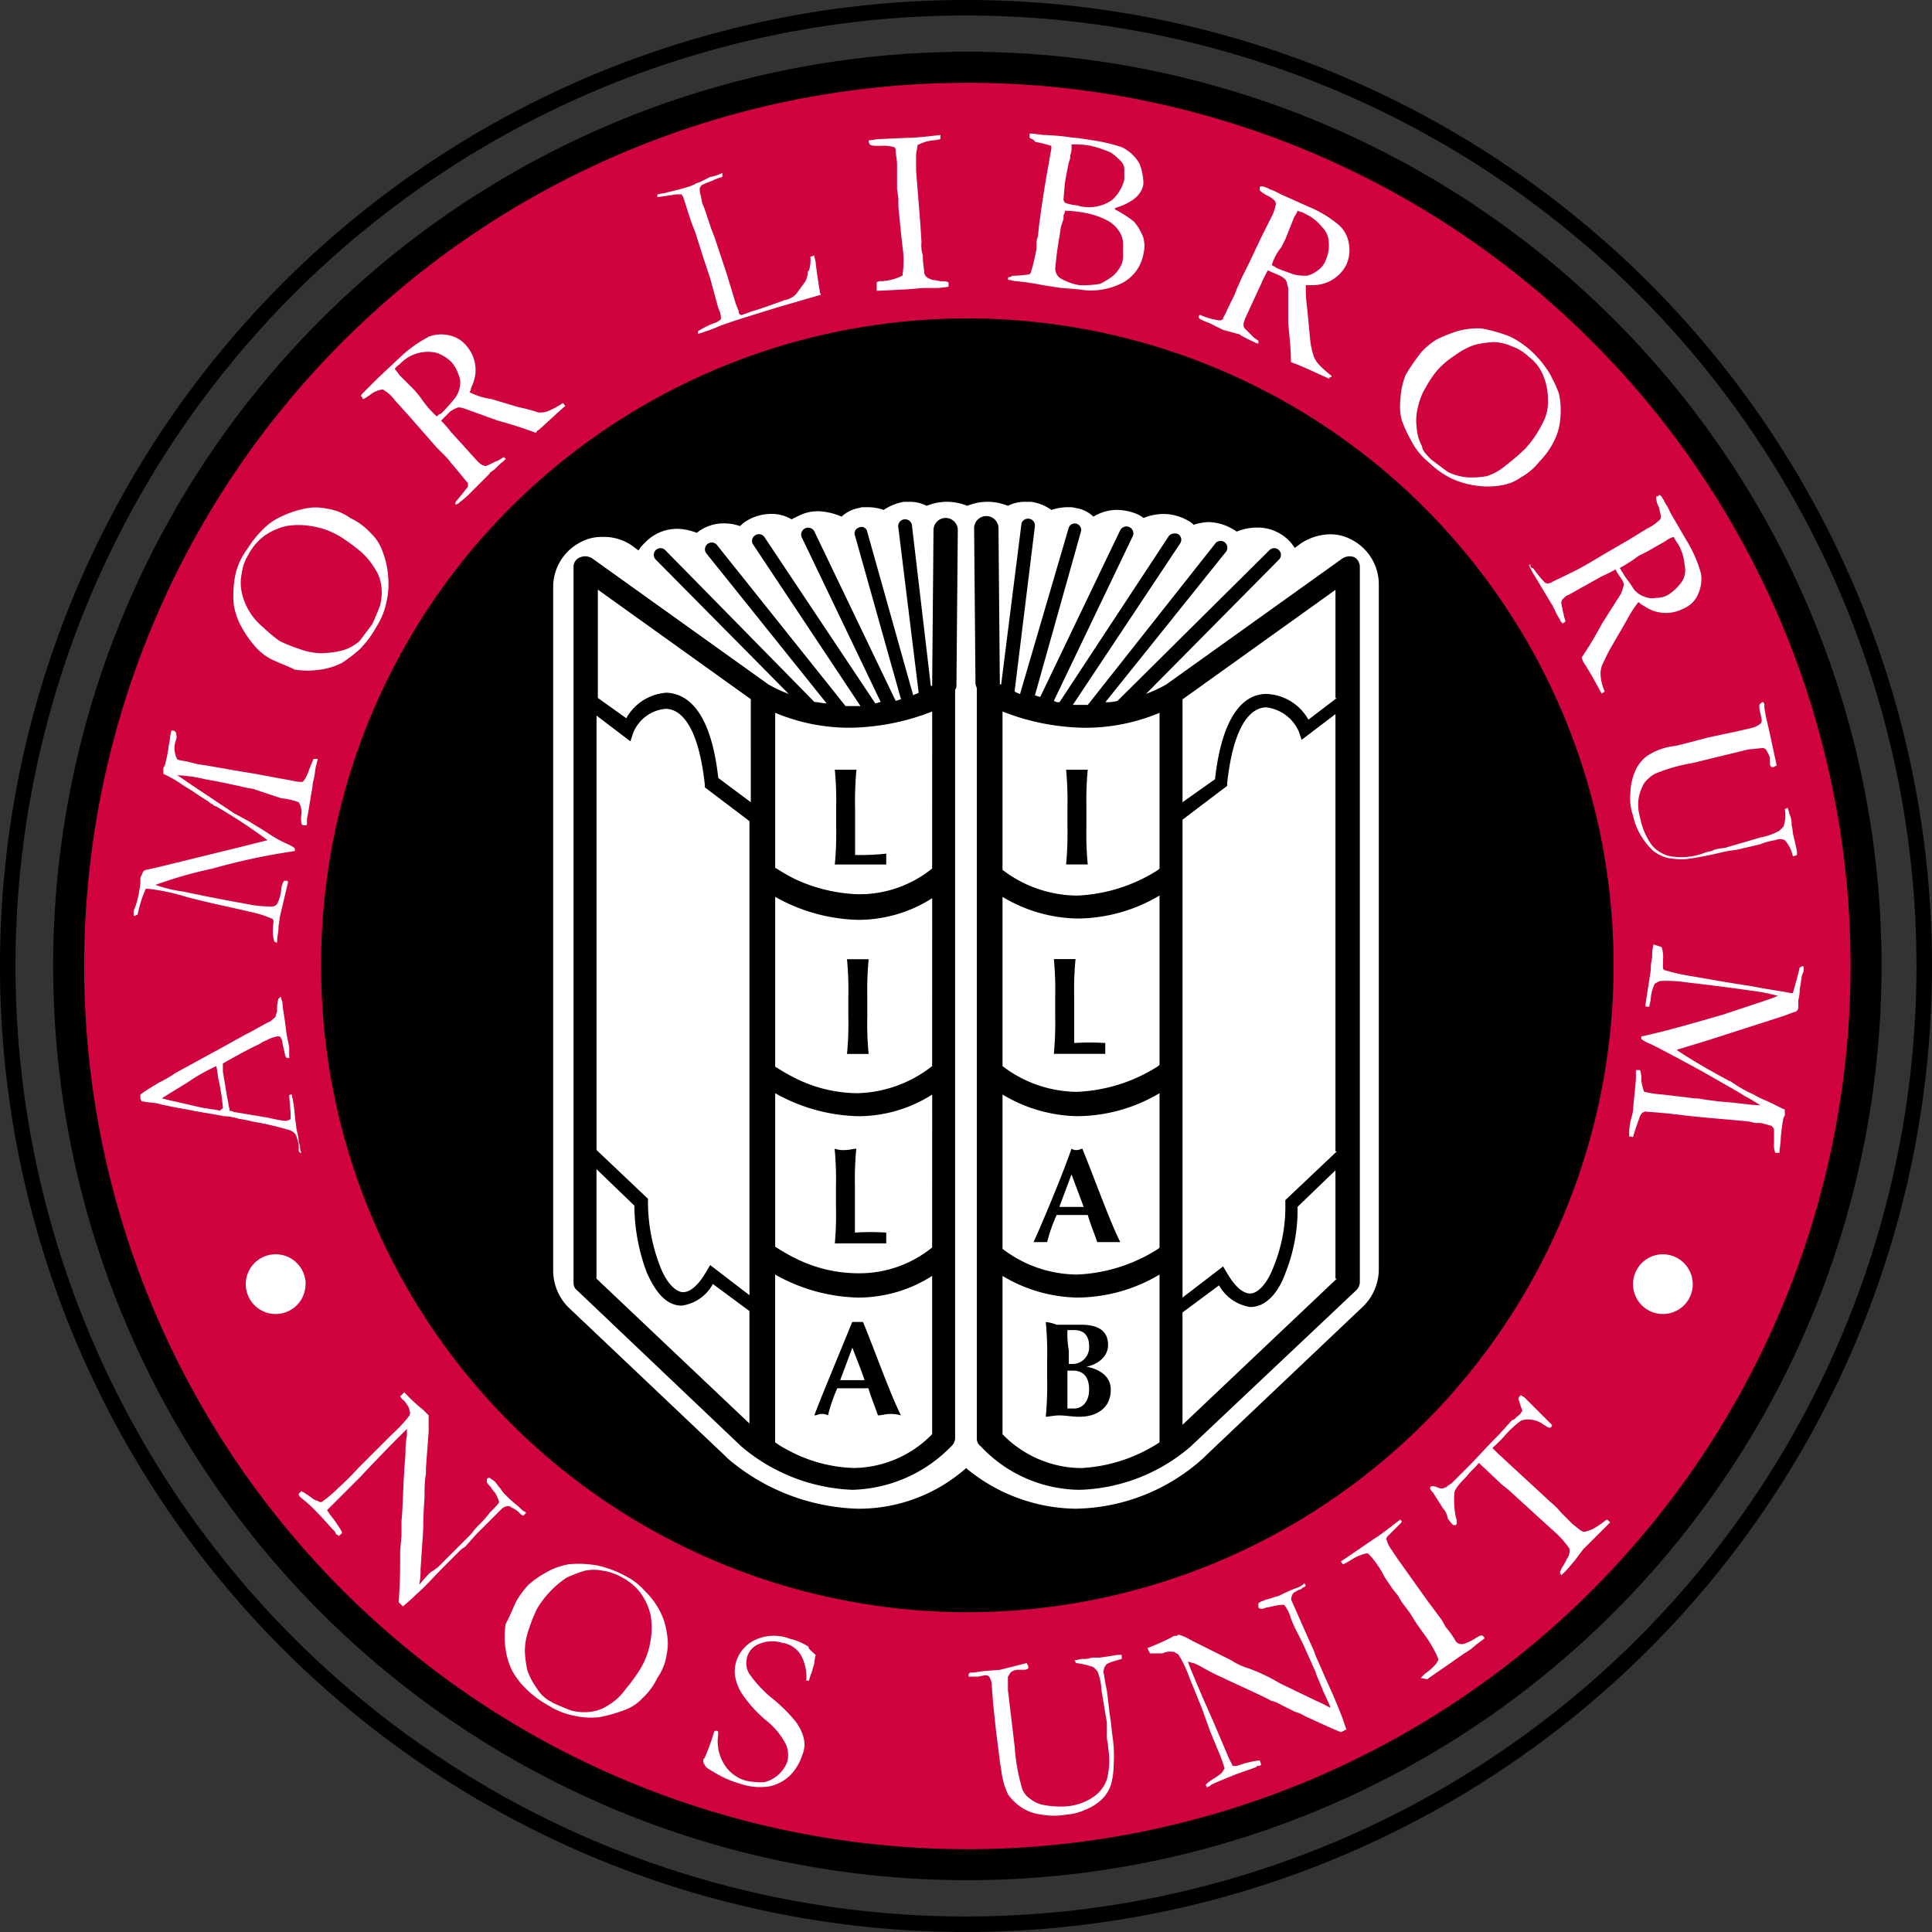 <svg xmlns="http://www.w3.org/2000/svg" width="77.623" height="77.623" viewBox="0 0 77.623 77.623"><rect x="0" y="0" width="77.623" height="77.623" fill="#333333" stroke="none"/><path data-name="Path 147" d="M38.865 74.592A35.754 35.754 0 1 0 3.03 38.811a35.786 35.786 0 0 0 35.835 35.781" fill="#d0033f"/><path data-name="Path 148" d="M64.206 38.811a25.34 25.34 0 1 1-25.341-25.34 25.331 25.331 0 0 1 25.34 25.34"/><path data-name="Path 149" d="M64.206 38.811a25.34 25.34 0 1 1-25.34-25.34 25.331 25.331 0 0 1 25.34 25.34zm10.767 0A36.107 36.107 0 1 1 38.865 2.704a36.088 36.088 0 0 1 36.108 36.107zM38.865 13.417a25.34 25.34 0 1 0 25.34 25.34 25.331 25.331 0 0 0-25.34-25.34zm0-10.713a36.107 36.107 0 1 0 36.108 36.107A36.088 36.088 0 0 0 38.865 2.704zm25.34 36.107a25.34 25.34 0 1 1-25.34-25.34 25.331 25.331 0 0 1 25.341 25.34z" fill="none" stroke="#000" stroke-width="1.246"/><path data-name="Path 150" d="M77.311 38.811A38.5 38.5 0 1 1 38.865.311a38.5 38.5 0 0 1 38.446 38.5z" fill="none" stroke="#000" stroke-width=".623"/><path data-name="Path 151" d="M43.215 60.617a7.036 7.036 0 0 1-4.4-1.631 6.511 6.511 0 0 1-4.35 1.631 8.429 8.429 0 0 1-5.22-2.012l-.054-.054-.054-.054-6.312-5.983a2.1 2.1 0 0 1-.6-1.468V23.585a2.02 2.02 0 0 1 1.088-1.794 1.787 1.787 0 0 1 .924-.218 1.957 1.957 0 0 1 1.2.381l.218.163a1.442 1.442 0 0 1 .272-.326 1.77 1.77 0 0 1 1.251-.544 2.182 2.182 0 0 1 .816.163 1.707 1.707 0 0 1 1.142-.381 1.955 1.955 0 0 1 .6.109 1.186 1.186 0 0 1 .272-.218 1.878 1.878 0 0 1 .979-.272 1.535 1.535 0 0 1 .816.218l.326-.163a1.737 1.737 0 0 1 .761-.163 2.562 2.562 0 0 1 .924.218 1.3 1.3 0 0 1 .6-.326l.218-.054h.272a1.955 1.955 0 0 1 .6.109 2.146 2.146 0 0 1 .816-.326h.205a1.505 1.505 0 0 1 .707.163 2.121 2.121 0 0 1 1.631 0 2.121 2.121 0 0 1 1.631 0 1.505 1.505 0 0 1 .707-.163h.224a1.841 1.841 0 0 1 .816.326 2.313 2.313 0 0 1 .6-.109h.218l.272.054a1.3 1.3 0 0 1 .6.326 1.833 1.833 0 0 1 .924-.272 2.182 2.182 0 0 1 .816.163 1.189 1.189 0 0 1 .272.163 2.182 2.182 0 0 1 .816-.163 2.035 2.035 0 0 1 .979.272.751.751 0 0 1 .218.163 2.313 2.313 0 0 1 .6-.109 2.05 2.05 0 0 1 1.13.384 2.182 2.182 0 0 1 .816-.163 1.767 1.767 0 0 1 1.305.544c.109.109.163.218.218.272l.218-.163a2.2 2.2 0 0 1 1.142-.381 1.787 1.787 0 0 1 .924.218 2.02 2.02 0 0 1 1.088 1.794v27.512a2.1 2.1 0 0 1-.6 1.468l-6.308 5.982-.054.054-.054.054a7.8 7.8 0 0 1-5.166 2.066" fill="#fff"/><path data-name="Path 152" d="M53.71 28.044l-1.142.87a2.014 2.014 0 0 0-1.686-1.033c-.979 0-1.794.979-2.066 3.426l-1.305.924v-4.133l6.145-4.4v4.35zm0 18.217l-2.069 1.957v.109a6.388 6.388 0 0 1-.489 2.61c-.272.707-.653 1.033-.924 1.033-.217 0-.544-.163-.924-.816l-.163-.272-1.63 1.251v-19.2l1.794-1.359v-.109c.272-2.5 1.033-3.045 1.577-3.045a1.647 1.647 0 0 1 1.305.979l.109.326 1.359-1.033v17.565zm0 5.112l-6.2 5.873v-4.515l1.468-1.088a1.742 1.742 0 0 0 1.251.87c.653 0 1.142-.6 1.414-1.359a6.847 6.847 0 0 0 .489-2.665l1.523-1.468v4.35zm-7.123-16.478l-.054.054a6.538 6.538 0 0 1-3.263 1.033 4.975 4.975 0 0 1-2.991-1.033v-6.362a9.335 9.335 0 0 0 3.317.653 7.711 7.711 0 0 0 2.991-.6zm0 7.885l-.054.054a6.538 6.538 0 0 1-3.263 1.033 4.975 4.975 0 0 1-2.991-1.033v-6.8a6.023 6.023 0 0 0 2.991.87 6.512 6.512 0 0 0 3.317-.924zm0 7.341l-.054.054a6.538 6.538 0 0 1-3.263 1.033 4.975 4.975 0 0 1-2.991-1.033v-6.2a6.023 6.023 0 0 0 2.991.87 6.512 6.512 0 0 0 3.317-.924zm0 7.83a6.365 6.365 0 0 1-3.154 1.033 4.461 4.461 0 0 1-3.154-1.359v-6.362a6.023 6.023 0 0 0 2.991.87 6.511 6.511 0 0 0 3.317-.924v6.743zm7.83-35.563a.529.529 0 0 0-.489.054l-7.069 5.057a5.487 5.487 0 0 1-.816.381l5.329-5.383a.27.27 0 1 0-.381-.381l-6.09 6.041a1.506 1.506 0 0 1-.489.054l4.84-6.036a.272.272 0 1 0-.435-.326l-5.112 6.471h-.6l4.3-6.471a.269.269 0 0 0-.054-.381.335.335 0 0 0-.381.054l-4.4 6.689a.327.327 0 0 1-.229-.054l3.154-6.58a.28.28 0 1 0-.489-.272l-3.208 6.689c-.109 0-.163-.054-.218-.054l1.849-6.58a.258.258 0 0 0-.489-.163l-1.958 6.689c-.109-.054-.163-.054-.218-.109l.816-6.634a.277.277 0 0 0-.539-.114l-.816 6.471h-.054v-.054l-.054-6.2a.49.49 0 1 0-.979 0l.054 6.2c0 .109.054.163.054.218v30.125a.388.388 0 0 0 .163.326 5.508 5.508 0 0 0 3.97 1.742 7.145 7.145 0 0 0 4.459-1.74l6.634-6.26a.47.47 0 0 0 .163-.326V22.769a.458.458 0 0 0-.218-.381M37.451 34.895a4.643 4.643 0 0 1-2.991 1.033 6.508 6.508 0 0 1-2.5-.6 7.448 7.448 0 0 1-.761-.435.053.053 0 0 1-.054-.054v-6.2a7.711 7.711 0 0 0 2.991.6 9.335 9.335 0 0 0 3.317-.653zm0 7.939a5.07 5.07 0 0 1-2.991 1.088 5.654 5.654 0 0 1-2.5-.6 7.449 7.449 0 0 1-.761-.435.053.053 0 0 1-.054-.054v-6.8a7.1 7.1 0 0 0 3.317.924 5.511 5.511 0 0 0 2.991-.87zm0 7.287a4.643 4.643 0 0 1-2.991 1.036 5.654 5.654 0 0 1-2.5-.6 7.449 7.449 0 0 1-.761-.435.053.053 0 0 1-.054-.054v-6.146a7.1 7.1 0 0 0 3.317.924 5.511 5.511 0 0 0 2.991-.87zm0 7.5a4.461 4.461 0 0 1-3.154 1.359 5.914 5.914 0 0 1-2.719-.761 3.035 3.035 0 0 1-.435-.272v-6.738a7.1 7.1 0 0 0 3.317.924 5.511 5.511 0 0 0 2.991-.87zm-7.286-25.39l-1.306-.974c-.272-2.447-1.088-3.371-2.066-3.426a2 2 0 0 0-1.631 1.026l-1.142-.816v-4.35l6.145 4.4zm0 19.848l-1.631-1.251-.163.272c-.381.653-.707.816-.924.816-.272 0-.653-.326-.924-1.033a7.2 7.2 0 0 1-.489-2.61v-.109l-2.066-1.958V28.751l1.359 1.033.109-.326a1.547 1.547 0 0 1 1.305-.979c.544 0 1.305.544 1.577 3.045v.109l1.794 1.359v19.087zm0 5.166l-6.2-5.873v-4.4l1.523 1.468a7.76 7.76 0 0 0 .489 2.665c.327.752.764 1.352 1.414 1.352a1.685 1.685 0 0 0 1.251-.87l1.468 1.088v4.568zm7.83-36.434a.487.487 0 0 0-.489.489l-.054 6.2v.057h-.054l-.761-6.471a.277.277 0 1 0-.544.109l.816 6.634c-.054.054-.163.054-.218.109l-1.85-6.581a.228.228 0 0 0-.326-.163.242.242 0 0 0-.163.326l1.849 6.58c-.054 0-.163.054-.218.054l-3.263-6.8a.28.28 0 1 0-.489.272l3.154 6.58c-.054 0-.163.054-.218.054l-4.459-6.689a.269.269 0 0 0-.381-.054.262.262 0 0 0-.054.381l4.3 6.471h-.6l-5.166-6.471a.272.272 0 0 0-.435.326l4.84 6.036c-.163 0-.326-.054-.489-.054l-5.982-6.09a.27.27 0 1 0-.381.381l5.329 5.383a5.488 5.488 0 0 1-.816-.381l-7.069-5.057a.529.529 0 0 0-.489-.054.409.409 0 0 0-.272.381v28.766a.388.388 0 0 0 .163.326l6.58 6.254a7.329 7.329 0 0 0 4.455 1.742 5.736 5.736 0 0 0 3.97-1.74.47.47 0 0 0 .163-.326V27.717a.327.327 0 0 0 .054-.218l.054-6.2a.487.487 0 0 0-.489-.489m5.71 10.114h-.87a12.791 12.791 0 0 1 .054 1.523v.761a13.263 13.263 0 0 1-.054 1.523h.87a12.792 12.792 0 0 1-.054-1.523v-.761a13.264 13.264 0 0 1 .054-1.523m-.816 24.144h.218c.435 0 .653.272.653.761s-.272.761-.6.761h-.272v-1.52m0-1.631h.272c.435 0 .6.272.6.653a.67.67 0 0 1-.6.707h-.217v-.542a3.852 3.852 0 0 1-.054-.816m-.87-.326a12.792 12.792 0 0 1 .054 1.523v.761a13.264 13.264 0 0 1-.054 1.523c.109 0 .326-.054.544-.054.272 0 .489.054.816.054.653 0 1.251-.326 1.251-1.088 0-.653-.653-.87-.979-.924.326-.054.87-.326.87-.87 0-.6-.435-.816-1.088-.816h-.979a1.681 1.681 0 0 0-.435-.109m1.524-4.625h-.979l.489-1.305.489 1.305m-2.012 1.414h.544a6.4 6.4 0 0 1 .381-1.088h1.251c.109.381.272.761.381 1.088h.924c-.435-.87-1.033-2.556-1.523-3.752-.054 0-.109.054-.218.054a.327.327 0 0 1-.218-.054c-.435 1.251-1.251 3.154-1.523 3.752m1.631-7.994v-1.853a13.265 13.265 0 0 1 .054-1.523h-.871a12.791 12.791 0 0 1 .054 1.523v.761a13.263 13.263 0 0 1-.054 1.523h2.066v-.435a9.588 9.588 0 0 0-1.251 0m-8.75-10.98h-.865a12.792 12.792 0 0 1 .054 1.523v.761a13.264 13.264 0 0 1-.054 1.523h2.066v-.436a9.627 9.627 0 0 1-1.251.054v-1.848a13.77 13.77 0 0 1 .054-1.577m.326 24.525h-.979l.489-1.305c.163.435.326.816.489 1.305m-2.012 1.414c.109 0 .163-.054.272-.054a.49.49 0 0 1 .272.054 6.4 6.4 0 0 1 .374-1.088h1.251c.109.381.272.761.381 1.088.163 0 .326-.054.435-.054a1.505 1.505 0 0 1 .489.054c-.435-.87-1.033-2.556-1.523-3.752h-.433c-.489 1.2-1.305 3.154-1.523 3.752m1.631-7.341v-1.85a13.263 13.263 0 0 1 .054-1.523c-.109 0-.272.054-.435.054a1.06 1.06 0 0 1-.435-.054 12.792 12.792 0 0 1 .054 1.523v.761a13.264 13.264 0 0 1-.046 1.522h2.066v-.435a9.588 9.588 0 0 0-1.251 0m.544-10.984h-.87a12.792 12.792 0 0 1 .054 1.523v.761a13.264 13.264 0 0 1-.054 1.523h.87a12.791 12.791 0 0 1-.054-1.523v-.765a13.263 13.263 0 0 1 .054-1.523"/><path data-name="Path 153" d="M8.957 44.521a8.813 8.813 0 0 0-.163-1.088c-.054-.218-.054-.435-.109-.6l-.326.163a6.913 6.913 0 0 0-.816.489l-.979.6-.054.054c.054 0 .218.054.489.109.489.109.924.218 1.2.272.109 0 .272.054.381.054a2.355 2.355 0 0 1 .272.054c0-.054.054-.054.109-.109zm3.1 1.794c-.054-.054-.054-.054-.054-.109v-.218c-.054-.218-.109-.381-.109-.381a.5.5 0 0 0-.326-.218 11.274 11.274 0 0 0-1.414-.326 4.554 4.554 0 0 0-.544-.109 2.313 2.313 0 0 0-.6-.109l-1.251-.218c-.218-.054-.653-.109-1.359-.272-.163-.054-.435-.054-.707-.109l-.053-.106v-.163c.218-.163.489-.326.761-.489a4.762 4.762 0 0 0 .653-.381l1.794-.979.979-.544c.544-.272.87-.489 1.033-.544.109-.109.218-.163.218-.218a.421.421 0 0 1 .054-.16v-.218a1.923 1.923 0 0 1 .054-.326.053.053 0 0 0 .054-.056h.054c0 .109.054.163.054.218 0 .163.054.435.109.816l.054.435.109.544v.435h-.109c0-.054-.054-.054-.054-.109l-.109-.489a.415.415 0 0 0-.109-.272h-.109a1.472 1.472 0 0 0-.435.163c-.163.054-.272.163-.435.218-.109.054-.544.272-1.305.707v.326l.163.979.054.272c0 .109.054.218.054.326.109 0 .163.054.218.054l1.305.218c.489.109.761.163.816.109a.168.168 0 0 0 .109-.054v-.272l-.054-.653a.053.053 0 0 1 .054-.054h.054c0 .109.054.218.054.326.054.218.054.544.109.87a1.923 1.923 0 0 0 .054.326 1.923 1.923 0 0 1 .054.326c0 .109.054.163.054.218a.591.591 0 0 0 .054.272h-.054c.054 0 0 0 0 0" fill="#fff"/><path data-name="Path 154" d="M11.023 37.832a1.364 1.364 0 0 1-.054-.544c0-.218.054-.326 0-.326a.053.053 0 0 0-.054-.054 4.07 4.07 0 0 0-.87-.272c-.653-.163-1.523-.326-2.556-.6a8.418 8.418 0 0 0-1.523-.326h-.109a4.642 4.642 0 0 0-.326 1.039.19.19 0 0 0-.109.054.053.053 0 0 1-.054-.054v-.109a.421.421 0 0 1 .054-.163 4.411 4.411 0 0 0 .163-.6c0-.109.054-.218.054-.435 0-.163 0-.218.054-.272 0-.054.054-.109.054-.163.054 0 .054-.054.109-.054l.489-.109 3.1-.761 1.305-.326a22.039 22.039 0 0 0-2.066-1.359.19.19 0 0 1-.109-.054c-.054-.054-.109-.054-.163-.109s-.272-.163-.653-.435c-.163-.109-.272-.163-.435-.272a4.58 4.58 0 0 0-.761-.435v-.163a.2.2 0 0 1 .054-.163 5.216 5.216 0 0 0 .163-.816c.054-.218.054-.435.109-.6h.054a.168.168 0 0 1 .109.054.46.46 0 0 1 0 .381.883.883 0 0 0 0 .544c0 .054.054.109.054.163.054.054.163.054.435.109l.218.054.218.054c.435.054 1.251.218 2.284.381l.87.163.6.109a1.738 1.738 0 0 0 .381.054q.082 0 .163-.163c.109-.163.163-.435.326-.761h.167l-.054.218c-.054.163-.054.381-.109.6a1.522 1.522 0 0 0-.054.326c-.109.6-.163 1.033-.218 1.251v.218a.053.053 0 0 1-.054.054h-.054c-.054 0-.054 0-.109-.054a1.16 1.16 0 0 1 0-.435.842.842 0 0 0-.109-.435 2.668 2.668 0 0 0-.707-.163l-1.142-.381a4.555 4.555 0 0 1-.544-.109c-.272-.054-.707-.163-1.359-.272a5.653 5.653 0 0 0-1.142-.163c.109.054.326.218.653.435l.163.109 1.468.979.6.326.707.435a4.861 4.861 0 0 0 .87.489 1.189 1.189 0 0 1 .272.163v.109a25.888 25.888 0 0 0-3.317.707 16.964 16.964 0 0 0-2.284.653 5.553 5.553 0 0 0 1.142.272 69.41 69.41 0 0 0 2.5.489 4.877 4.877 0 0 0 .979.109.3.3 0 0 0 .272-.109 1.627 1.627 0 0 0 .163-.6.773.773 0 0 1 .109-.326h.109a.053.053 0 0 1 .054.054l-.332 1.407c0 .109-.054.272-.054.489 0 .109-.054.272-.054.544z" fill="#fff"/><path data-name="Path 155" d="M14.939 25.107c.109-.218.218-.489.326-.761a2.073 2.073 0 0 0 .054-.816 1.6 1.6 0 0 0-.272-.707 2.884 2.884 0 0 0-.544-.653 7.781 7.781 0 0 0-.816-.6 3.174 3.174 0 0 0-1.2-.435 2.957 2.957 0 0 0-.979 0 2.5 2.5 0 0 0-.87.381 2.214 2.214 0 0 0-.653.761 1.827 1.827 0 0 0-.272.761 1.792 1.792 0 0 0 0 .761 2.329 2.329 0 0 0 .272.707 2.44 2.44 0 0 0 .6.707 5.759 5.759 0 0 0 .653.544 6.328 6.328 0 0 0 .816.326 2.7 2.7 0 0 0 .87.163 4.2 4.2 0 0 0 .816-.109 1.791 1.791 0 0 0 .707-.381l.489-.653m-4.076 1.362a2.176 2.176 0 0 1-.653-.544 3.968 3.968 0 0 1-.489-.707 2.677 2.677 0 0 1-.326-.924 4.207 4.207 0 0 1 .054-1.142 2.706 2.706 0 0 1 .489-1.088 4.106 4.106 0 0 1 .6-.761 2.451 2.451 0 0 1 .761-.544 4.127 4.127 0 0 1 .979-.326 2.06 2.06 0 0 1 .816 0 2.173 2.173 0 0 1 .979.381 2.632 2.632 0 0 1 .816.6 1.844 1.844 0 0 1 .489.761 3.287 3.287 0 0 1 .218.979 3.119 3.119 0 0 1-.054.979 3.043 3.043 0 0 1-.435 1.088 4.014 4.014 0 0 1-.653.87 6.154 6.154 0 0 1-.707.544 2.737 2.737 0 0 1-.87.272 3.292 3.292 0 0 1-1.033 0c-.326-.163-.653-.272-.979-.435" fill="#fff"/><path data-name="Path 156" d="M17.549 16.734c.054-.054.109-.109.163-.109a6.546 6.546 0 0 0 .544-.6.977.977 0 0 0 .218-.489.768.768 0 0 0-.054-.489 1.426 1.426 0 0 0-.272-.489 1.62 1.62 0 0 0-.6-.381 1.543 1.543 0 0 0-1.468.435c-.054.054-.163.109-.218.218.109.109.163.218.218.272l.6.6.218.272a4.062 4.062 0 0 0 .653.761m.761 3.426c.272-.326.435-.544.489-.6v-.16l-.054-.054c-.054-.054-.218-.272-.544-.653-.109-.109-.163-.218-.272-.326l-.381-.381-.381-.435-.761-.87-.544-.6a1.5 1.5 0 0 0-.489-.435 1.086 1.086 0 0 0-.435.163 2.487 2.487 0 0 1-.326.218c-.054 0-.054 0-.054-.054l-.054-.054c0-.054.054-.109.109-.163l.109-.109.163-.163.272-.272.87-.816a5.207 5.207 0 0 1 1.2-.87 1.4 1.4 0 0 1 .816-.054 1.209 1.209 0 0 1 .707.435 1.47 1.47 0 0 1 .218 1.577c-.054.109-.054.218-.109.272a2.737 2.737 0 0 0 .87.272l1.088.326a6.9 6.9 0 0 1 .816.218.925.925 0 0 0 .381-.054 3.48 3.48 0 0 0 .6-.326l.054.054a.053.053 0 0 0 .054.054c-.326.272-.653.6-1.088.979-.054 0-.054.054-.109.109a16.93 16.93 0 0 0-1.523-.489l-1.359-.489q-.245-.082-.326 0c-.054 0-.109.054-.218.109l-.272.272-.109.109a4.083 4.083 0 0 1 .381.435l1.088 1.2a.751.751 0 0 0 .218.163c.054 0 .109.054.163 0 .054 0 .218-.109.489-.218l.163-.109c.054 0 .054.054.109.054l-.109.109c-.218.163-.326.326-.435.381-.054.054-.109.054-.109.109l-.435.435-.435.435a3.329 3.329 0 0 1-.326.272l-.054.054-.109.054a.075.075 0 0 1 0-.109" fill="#fff"/><path data-name="Path 157" d="M28.044 13.416v-.109a3.655 3.655 0 0 1 .653-.326.581.581 0 0 0 .272-.163.934.934 0 0 0-.109-.435l-.326-1.2-.272-.816-.326-1.033-.109-.272c-.218-.6-.326-1.033-.381-1.142 0-.054-.054-.054-.054-.109h-.218c-.054 0-.326.054-.761.109v-.105a2.355 2.355 0 0 1 .272-.054l.653-.163.381-.109.109-.054a.168.168 0 0 0 .109-.054 2.286 2.286 0 0 0 .272-.109l.326-.163a1.643 1.643 0 0 0 .489-.163v.163a2.4 2.4 0 0 0-.435.163c-.272.109-.435.163-.435.218-.054.054-.054.163 0 .381a2.355 2.355 0 0 1 .054.272l.109.272.272.816.109.272.489 1.468.381 1.251.109.272c0 .109.054.163.109.163s.272-.109.653-.218l.326-.109.761-.272a.819.819 0 0 0 .435-.218c.054-.054.163-.218.326-.435a.723.723 0 0 0 .163-.435c0-.054 0-.054.054-.109a1.364 1.364 0 0 0 .054-.544l.163-.054c0 .109.054.218.054.326.054.435.109.816.163 1.088a.2.2 0 0 0 .054.163l-1.686.489c-1.414.435-2.284.707-2.5.816-.109.054-.163.054-.272.109z" fill="#fff"/><path data-name="Path 158" d="M35.222 11.35c.054-.054.109-.054.218-.054a2.186 2.186 0 0 0 .816-.218 3.8 3.8 0 0 0 0-1.2l-.054-.489-.054-.544-.052-.54v-.326l-.054-.381v-.975c0-.218-.054-.381-.054-.6a.19.19 0 0 0-.054-.109 1.515 1.515 0 0 0-.544-.054c-.272 0-.381 0-.435-.054a.238.238 0 0 1-.054-.163l.381-.054 1.251-.054c.326 0 .707-.054 1.251-.109v.163a1.923 1.923 0 0 1-.326.054 1.6 1.6 0 0 0-.544.163c-.054 0-.054.054-.054.109a1.923 1.923 0 0 0-.054.326v.6l.163 2.066.054.816a1.364 1.364 0 0 0 .054.544c0 .326.054.544.054.653a.283.283 0 0 0 .109.218c.054.054.109.054.218.109a1.923 1.923 0 0 1 .326.054c.163 0 .272 0 .326.054v.163a2.928 2.928 0 0 1-.6.054h-.435l-.653.054-1.088.054h-.109z" fill="#fff"/><path data-name="Path 159" d="M42.781 8.141a1.588 1.588 0 0 0 .489.109 1.613 1.613 0 0 0 1.414-.218 1.64 1.64 0 0 0 .489-.816v-.381a.494.494 0 0 0-.163-.381 2.365 2.365 0 0 0-.381-.326 4.786 4.786 0 0 0-.816-.272 3.59 3.59 0 0 0-.761-.054v.166a.728.728 0 0 1-.054.272.49.49 0 0 1-.054.272l-.109.544-.054.326-.054.653zm.6 3.317a3.852 3.852 0 0 0 .816-.054 3.119 3.119 0 0 0 .381-.218 1.27 1.27 0 0 0 .381-.381.877.877 0 0 0 .163-.489v-.489a.919.919 0 0 0-.163-.544 1.284 1.284 0 0 0-.489-.435 3.144 3.144 0 0 0-.761-.272 4.777 4.777 0 0 0-.924-.109.2.2 0 0 1-.054.163v.163l-.109.326-.054.381a12.84 12.84 0 0 0-.171 1.306.471.471 0 0 0 .218.381 2.267 2.267 0 0 0 .761.272m-2.009-5.928v-.163h.109l.435.054a9.766 9.766 0 0 1 1.2.109c.163 0 .435.054.816.109a7.1 7.1 0 0 1 1.142.272 1.653 1.653 0 0 1 .707.653 2.182 2.182 0 0 1 .163.816q-.082.653-1.142.979v.054a4.627 4.627 0 0 1 .761.489 2.037 2.037 0 0 1 .381.653 1.306 1.306 0 0 1 0 .653 1.641 1.641 0 0 1-.816 1.142 2.751 2.751 0 0 1-1.794.272l-.707-.054-.707-.109a10.2 10.2 0 0 0-1.088-.163c-.109 0-.218-.054-.326-.054v-.054c0-.054 0-.054.054-.054a.168.168 0 0 0 .109-.054 4.55 4.55 0 0 0 .653-.054.117.117 0 0 0 .109-.109 7.983 7.983 0 0 0 .218-.924v-.163a.789.789 0 0 1 .054-.326l.054-.489q.163-1.224.326-2.121l.163-.924v-.109a5.623 5.623 0 0 0-.653-.163c-.054-.109-.163-.109-.218-.163" fill="#fff"/><path data-name="Path 160" d="M51.1 10.643c.054.054.109.054.163.109.218.109.435.163.707.272a2.04 2.04 0 0 0 .544.054 1.093 1.093 0 0 0 .435-.218.846.846 0 0 0 .326-.435 1.386 1.386 0 0 0 .109-.707.873.873 0 0 0-.272-.6 1.875 1.875 0 0 0-.707-.544c-.054-.054-.163-.054-.272-.109-.054.163-.163.272-.163.326l-.326.816-.163.326a2.038 2.038 0 0 0-.381.707m-2.882 2.012a2.766 2.766 0 0 0 .761.218.2.2 0 0 0 .163-.054v-.054c.054-.054.163-.326.381-.761a2.65 2.65 0 0 0 .163-.381l.218-.489.272-.544.489-1.033.381-.761a1.95 1.95 0 0 0 .218-.6q0-.163-.326-.326a1.346 1.346 0 0 1-.326-.218V7.54a.053.053 0 0 1 .052-.051.411.411 0 0 1 .218.054.168.168 0 0 1 .109.054c.054 0 .109.054.163.054l.326.163 1.088.489a4.594 4.594 0 0 1 1.251.761 1.277 1.277 0 0 1 .381.761 1.426 1.426 0 0 1-.109.816 1.51 1.51 0 0 1-1.359.816h-.268a5.928 5.928 0 0 0 .054.924l.109 1.142a3.318 3.318 0 0 0 .163.816 1.138 1.138 0 0 0 .218.326 4.445 4.445 0 0 0 .489.435c0 .054 0 .054-.054.054s0 .054-.054.054c-.381-.163-.816-.381-1.359-.6-.054 0-.109-.054-.163-.054 0-.489-.054-.979-.109-1.577v-1.41c-.054-.163-.054-.272-.109-.326a.751.751 0 0 0-.218-.163l-.381-.163-.109-.054a4.847 4.847 0 0 0-.272.544l-.653 1.414c0 .054-.054.109-.054.218a.2.2 0 0 0 .054.163l.381.381.163.109v.109a.238.238 0 0 1-.163-.054 4.849 4.849 0 0 1-.544-.272.168.168 0 0 0-.109-.054l-.6-.163-.544-.272a3.233 3.233 0 0 1-.381-.163l-.054-.054v-.058a.053.053 0 0 1 .054-.054" fill="#fff"/><path data-name="Path 161" d="M57.517 18.474l.653.489a2.279 2.279 0 0 0 .816.218 3.344 3.344 0 0 0 .761-.054 2.23 2.23 0 0 0 .761-.435 9.468 9.468 0 0 0 .761-.653 4.359 4.359 0 0 0 .707-1.033 1.787 1.787 0 0 0 .218-.924 2.54 2.54 0 0 0-.163-.924 1.778 1.778 0 0 0-.6-.816 1.919 1.919 0 0 0-.707-.435 1.877 1.877 0 0 0-.707-.163 4.266 4.266 0 0 0-.761.109 2.981 2.981 0 0 0-.816.435 3.448 3.448 0 0 0-.653.544 3.968 3.968 0 0 0-.489.707 2.563 2.563 0 0 0-.326.816 2.073 2.073 0 0 0-.054.816 1.77 1.77 0 0 0 .218.761c0 .163.163.326.381.544m-.435-4.3a2.883 2.883 0 0 1 .653-.544 6.33 6.33 0 0 1 .816-.326 3.011 3.011 0 0 1 .979-.109 6.263 6.263 0 0 1 1.142.326 3.686 3.686 0 0 1 .979.707 4.106 4.106 0 0 1 .6.761 5.488 5.488 0 0 1 .381.816 3.125 3.125 0 0 1 .054 1.033 2.279 2.279 0 0 1-.218.816 3.108 3.108 0 0 1-.6.87 2.56 2.56 0 0 1-.761.653 1.842 1.842 0 0 1-.816.326 3.247 3.247 0 0 1-1.033 0 3.48 3.48 0 0 1-.924-.272 3.572 3.572 0 0 1-.924-.653 2.63 2.63 0 0 1-.707-.87 5.488 5.488 0 0 1-.381-.816 2.28 2.28 0 0 1-.054-.87 2.862 2.862 0 0 1 .218-.979 8.3 8.3 0 0 1 .6-.87" fill="#fff"/><path data-name="Path 162" d="M65.075 22.823c.054.054.054.109.109.163.109.218.272.381.435.653a.846.846 0 0 0 .435.326.768.768 0 0 0 .489.054.919.919 0 0 0 .544-.163 2.076 2.076 0 0 0 .489-.489.843.843 0 0 0 .109-.653 2 2 0 0 0-.272-.87 1.189 1.189 0 0 1-.163-.272.885.885 0 0 0-.326.163l-.761.435-.326.163a6.314 6.314 0 0 1-.761.489m-3.48 0a4.467 4.467 0 0 0 .489.6c.054 0 .109.054.163 0h.054c.054-.054.326-.163.761-.381l.326-.163.489-.272.544-.326 1.033-.6.707-.435a1.985 1.985 0 0 0 .544-.381c.054-.109 0-.218-.054-.489a.779.779 0 0 1-.109-.381c0-.054 0-.054.054-.054a.053.053 0 0 0 .054-.054q.082 0 .163.163a.19.19 0 0 1 .054.109c.054.054.054.109.109.163l.163.326.6 1.033a5.131 5.131 0 0 1 .6 1.359 1.426 1.426 0 0 1-.109.816 1.077 1.077 0 0 1-.6.6 1.513 1.513 0 0 1-1.577-.109.75.75 0 0 1-.222-.159 4.626 4.626 0 0 0-.489.761l-.6 1.033c-.217.381-.326.653-.381.761a.926.926 0 0 0-.054.381 1.88 1.88 0 0 0 .163.653l-.054.054a.053.053 0 0 0-.054.054c-.218-.381-.435-.816-.761-1.305 0-.054-.054-.109-.054-.163a14.95 14.95 0 0 0 .816-1.359l.761-1.2a2.138 2.138 0 0 0 .109-.326.327.327 0 0 0-.054-.218l-.218-.326-.054-.109a4.847 4.847 0 0 1-.544.272l-1.359.761c-.054 0-.109.054-.218.163a.2.2 0 0 0-.054.163c0 .054.054.272.109.544l.054.163c0 .054-.054.054-.109.109-.054-.054-.109-.109-.109-.163-.163-.218-.218-.435-.272-.489a.19.19 0 0 0-.054-.109l-.326-.544-.326-.544a3.934 3.934 0 0 1-.217-.381l-.054-.109.054-.054c0 .163.054.163.109.163" fill="#fff"/><path data-name="Path 163" d="M71.384 30.763a.19.19 0 0 0-.109.054h-.109a.2.2 0 0 1-.054-.163v-.217a1.81 1.81 0 0 0-.163-.326.2.2 0 0 0-.163-.054l-.544.054-2.23.544a6.9 6.9 0 0 0-1.523.435 1.466 1.466 0 0 0-.435.381 1.948 1.948 0 0 0-.217.6 1.81 1.81 0 0 0 .054.761 2.782 2.782 0 0 0 .489 1.142 1.347 1.347 0 0 0 .761.435 2.677 2.677 0 0 0 1.251-.109 1.7 1.7 0 0 1 .381-.109l.109-.054a2.355 2.355 0 0 1 .272-.054 1.106 1.106 0 0 0 .272-.054l1.305-.381a2.508 2.508 0 0 0 .761-.272l.163-.163a1.372 1.372 0 0 0 .054-.707.19.19 0 0 0 .109-.054c.054.109.054.218.109.326a.926.926 0 0 1 .054.381 1.521 1.521 0 0 1 .054.326l.163.707v.163l-.163.054a1.394 1.394 0 0 0-.326-.653.446.446 0 0 0-.381 0 2.474 2.474 0 0 0-.6.163l-.924.218-.381.054-.489.109a11.925 11.925 0 0 1-1.2.218 3.111 3.111 0 0 1-.761-.054 1.7 1.7 0 0 1-.544-.272 2.885 2.885 0 0 1-.489-.6 2.563 2.563 0 0 1-.326-.816 2.124 2.124 0 0 1-.109-.924 2.314 2.314 0 0 1 .218-.924 1.481 1.481 0 0 1 .435-.544 2.483 2.483 0 0 1 .924-.381l.326-.054 1.251-.326 1.033-.218.707-.163a.885.885 0 0 0 .326-.163.2.2 0 0 0 .054-.163l-.054-.272c-.054-.218-.054-.326 0-.381a.053.053 0 0 0 .054-.054h.054c.054.054.054.054.054.109v.109l.054.326.163.707z" fill="#fff"/><path data-name="Path 164" d="M66.761 38.05a1.364 1.364 0 0 1 .054.544v.326l.054.054a7.982 7.982 0 0 0 .924.218c.653.109 1.523.272 2.61.435.816.163 1.359.218 1.523.272h.109c.054-.218.163-.544.272-1.033a.19.19 0 0 0 .109-.054.053.053 0 0 1 .054.054v.109a.421.421 0 0 1-.054.163c-.054.163-.054.381-.109.6a1.53 1.53 0 0 1-.054.435v.268a.2.2 0 0 1-.054.163c-.054.054-.054.054-.109.054l-.435.163-3.045.979-1.251.381c.816.544 1.523.924 2.121 1.251a.19.19 0 0 1 .109.054c.054.054.109.054.163.109a4.978 4.978 0 0 0 .707.381 3.207 3.207 0 0 0 .435.218c.489.218.761.381.816.381v.166a.2.2 0 0 1-.054.163 7.553 7.553 0 0 0-.109.816c0 .218-.054.435-.054.6h-.163a.806.806 0 0 1-.054-.381v-.548c0-.054-.054-.109-.109-.163-.054 0-.163-.054-.435-.109h-.218l-.218-.054c-.435-.054-1.251-.109-2.338-.218l-.924-.109-.6-.054c-.218 0-.381-.054-.381 0q-.082 0-.163.163c-.054.163-.163.435-.272.816 0 0-.054.054-.054 0h-.108v-.222a2.806 2.806 0 0 1 .109-.6 1.522 1.522 0 0 0 .054-.326c.054-.653.109-1.033.109-1.251v-.272h.163a1.06 1.06 0 0 1 .054.435 2.466 2.466 0 0 0 .109.435 3.806 3.806 0 0 0 .707.109l.924.109c.109 0 .272.054.544.054a13.2 13.2 0 0 0 1.359.163c.489.054.87.109 1.142.109-.109-.054-.326-.218-.653-.381l-.163-.109-1.523-.87-.6-.326-.707-.381c-.326-.163-.6-.326-.87-.435a1.188 1.188 0 0 1-.272-.163v-.1c1.033-.218 2.121-.544 3.263-.87 1.142-.381 1.849-.6 2.23-.761a8.183 8.183 0 0 0-1.142-.218c-.761-.109-1.631-.218-2.556-.326a5.287 5.287 0 0 0-.979-.054c-.109 0-.163.054-.272.109a1.628 1.628 0 0 0-.163.6c0 .109-.054.218-.054.326h-.109a.053.053 0 0 1-.054-.054l.218-1.414a1.873 1.873 0 0 1 .054-.489 2.253 2.253 0 0 1 .054-.544z" fill="#fff"/><path data-name="Path 165" d="M16.08 56.103l.163-.163a7.168 7.168 0 0 0 .761.707l.109.109.109.109v.653l-.109 1.468v.218a4.4 4.4 0 0 0-.054.816c0 .218-.054.707-.054 1.414l-.109 1.631a2.439 2.439 0 0 1-.054.6l.054-.054q.408-.489.489-.489l.218-.163.326-.326.163-.163.816-.816c.054-.054.163-.218.326-.381a3.518 3.518 0 0 0 .435-.489c.218-.218.381-.381.381-.435a1.415 1.415 0 0 0-.163-.381.751.751 0 0 1-.163-.218c-.109-.109-.163-.163-.163-.218v-.109a.168.168 0 0 1 .109-.054c.054.054.163.109.218.163s.109.163.218.272a1.186 1.186 0 0 0 .218.272 4.446 4.446 0 0 0 .489.435c.109.109.218.218.272.218l.054.054-.109.109c-.054 0-.109-.054-.163-.109a.751.751 0 0 0-.218-.163c-.109-.054-.163-.109-.218-.109a.415.415 0 0 0-.272.109l-1.033 1.033-.435.489-.163.109-.653.653c-.435.435-.816.87-1.2 1.2a5.727 5.727 0 0 1-.489.435l-.163-.163c0-.163.054-.707.054-1.631v-.435l.054-.6v-.6c.054-.489.054-1.142.109-1.958 0-.218.054-.544.054-.979a3.006 3.006 0 0 1 .054-.489v-.272l-.109.109a64.586 64.586 0 0 0-1.74 1.794l-1.088 1.088-.272.272.109.163a5.516 5.516 0 0 1 .489.707v.054l-.109.109c-.054 0-.054-.054-.109-.054a.19.19 0 0 1-.054-.109c-.218-.218-.435-.489-.761-.816a4.916 4.916 0 0 0-.6-.544l-.054-.054a.19.19 0 0 1-.054-.109l.109-.109.109.054.163.109c.163.109.272.218.381.218a.2.2 0 0 0 .163.054 5.154 5.154 0 0 0 .707-.6 9.473 9.473 0 0 0 .761-.761l.435-.435.924-.924a5.517 5.517 0 0 0 .707-.761c0-.054.054-.109 0-.163 0-.163-.109-.272-.218-.435-.054 0-.109-.109-.163-.163" fill="#fff"/><path data-name="Path 166" d="M22.171 68.393c.218.109.489.218.761.326a2.073 2.073 0 0 0 .816.054 1.6 1.6 0 0 0 .707-.272 2.176 2.176 0 0 0 .653-.6 7.781 7.781 0 0 0 .6-.816 3.174 3.174 0 0 0 .435-1.2 2.957 2.957 0 0 0 0-.979 2.5 2.5 0 0 0-.381-.87 2.214 2.214 0 0 0-.761-.653 2.144 2.144 0 0 0-.761-.272 1.792 1.792 0 0 0-.761 0 6.1 6.1 0 0 0-.707.272 3.744 3.744 0 0 0-.707.6 4.048 4.048 0 0 0-.489.653 6.329 6.329 0 0 0-.326.816 2.7 2.7 0 0 0-.163.87 4.2 4.2 0 0 0 .109.816 2.93 2.93 0 0 0 .381.707 1.409 1.409 0 0 0 .6.544m-1.421-4.075a3.39 3.39 0 0 1 .489-.653 3.968 3.968 0 0 1 .707-.489 2.677 2.677 0 0 1 .924-.326 4.207 4.207 0 0 1 1.142.054 4.356 4.356 0 0 1 1.142.435 2.644 2.644 0 0 1 .761.6 3.083 3.083 0 0 1 .544.707 2.6 2.6 0 0 1 .326.979 2.06 2.06 0 0 1 0 .816 2.173 2.173 0 0 1-.381.979 2.631 2.631 0 0 1-.6.816 1.844 1.844 0 0 1-.761.489 5.779 5.779 0 0 1-.979.272 3.119 3.119 0 0 1-.979-.054 3.043 3.043 0 0 1-1.088-.435 4.014 4.014 0 0 1-.87-.653 3.083 3.083 0 0 1-.544-.707 2.737 2.737 0 0 1-.272-.87 3.292 3.292 0 0 1 0-1.033c.163-.272.272-.6.435-.924" fill="#fff"/><path data-name="Path 167" d="M32.774 66.49a1.522 1.522 0 0 0-.054.326l-.109.381a2.139 2.139 0 0 0-.109.326h-.109a1.828 1.828 0 0 0-.218-1.033 1.057 1.057 0 0 0-.761-.489 1.337 1.337 0 0 0-.924.054.784.784 0 0 0-.489.6.8.8 0 0 0 .109.6 4.91 4.91 0 0 0 .979 1.033 6.347 6.347 0 0 1 .87.87 1.838 1.838 0 0 1 .326.653 1.061 1.061 0 0 1-.054.707 2.048 2.048 0 0 1-.489.816 1.711 1.711 0 0 1-.816.435 2.391 2.391 0 0 1-1.2-.109 3.925 3.925 0 0 1-1.088-.489c-.218-.109-.326-.218-.326-.272a.2.2 0 0 1-.054-.163c0-.054 0-.054.054-.109a9.023 9.023 0 0 0 .326-.87c.054-.163.054-.218.109-.218h.054a.053.053 0 0 1 .054.054v.109a1.735 1.735 0 0 0 .218 1.142 1.491 1.491 0 0 0 .924.707 3.1 3.1 0 0 0 .707.054 1.326 1.326 0 0 0 .924-.816 1.061 1.061 0 0 0-.054-.707 2.936 2.936 0 0 0-.816-.979 5.024 5.024 0 0 1-.816-.87 1.987 1.987 0 0 1-.381-.761 1.326 1.326 0 0 1 0-.653 1.438 1.438 0 0 1 .761-.924 1.789 1.789 0 0 1 1.414-.054 2.469 2.469 0 0 1 .761.326c-.054.054.109.163.272.326" fill="#fff"/><path data-name="Path 168" d="M41.258 66.816a.19.19 0 0 0 .054.109v.109a.269.269 0 0 1-.163.054h-.218a.46.46 0 0 0-.326.109c-.054.054-.054.109-.109.163v.544l.272 2.284a7.779 7.779 0 0 0 .272 1.577.792.792 0 0 0 .326.489 1.227 1.227 0 0 0 .6.272 3.589 3.589 0 0 0 .761.054 2.22 2.22 0 0 0 1.2-.381 1.392 1.392 0 0 0 .544-.707 2.948 2.948 0 0 0 .054-1.251 1.738 1.738 0 0 0-.054-.381v-.653l-.218-1.305a2.227 2.227 0 0 0-.163-.761l-.163-.163a3.425 3.425 0 0 0-.707-.163.19.19 0 0 0-.054-.109c.109 0 .217-.054.326-.054a.925.925 0 0 0 .381-.054h.326l.707-.109h.163v.163c-.381.109-.6.163-.653.272a.412.412 0 0 0-.054.381 4.849 4.849 0 0 0 .109.6l.109.924.054.381.054.489a5.389 5.389 0 0 1 .054 1.251 2.835 2.835 0 0 1-.109.761 1.449 1.449 0 0 1-.326.544 1.955 1.955 0 0 1-.653.435 2.279 2.279 0 0 1-.816.218 2.876 2.876 0 0 1-.979 0 1.824 1.824 0 0 1-.87-.326 2.077 2.077 0 0 1-.489-.489 3.067 3.067 0 0 1-.272-.979l-.054-.326-.163-1.305-.109-1.033-.054-.707a.634.634 0 0 0-.109-.381.2.2 0 0 0-.163-.054l-.272.054h-.384v-.109c.054-.054.054-.054.109-.054h.109l.326-.054.707-.054z" fill="#fff"/><path data-name="Path 169" d="M46.207 66.435l-.109-.218a9.665 9.665 0 0 0 .979-.435.2.2 0 0 1 .163-.054.168.168 0 0 0 .109-.054 1.931 1.931 0 0 1 .489.218c.054 0 .054.054.109.054l1.305.653.218.109a2.652 2.652 0 0 0 .707.326 7.432 7.432 0 0 1 1.251.6l1.468.707a5.032 5.032 0 0 1 .544.272v-.054c-.163-.381-.272-.6-.272-.6l-.109-.272-.161-.38-.054-.163c-.054-.109-.218-.489-.489-1.088l-.218-.435a5.3 5.3 0 0 1-.272-.6 1.522 1.522 0 0 0-.272-.544 2.038 2.038 0 0 0-.435.054 2.355 2.355 0 0 1-.272.054.542.542 0 0 1-.218.054.168.168 0 0 1-.109-.054v-.163a.412.412 0 0 1 .218-.109c.054-.054.163-.054.326-.109.109-.054.218-.054.326-.109s.326-.163.6-.272a.885.885 0 0 0 .326-.163l.054-.054.054.109c-.054.054-.109.054-.163.109s-.163.054-.218.109q-.163.082-.163.163a.243.243 0 0 0 0 .272l.6 1.359.272.6.054.163.381.87c.272.6.489 1.088.653 1.523.054.109.109.326.218.6l-.218.109q-.245-.082-1.468-.653a1.415 1.415 0 0 0-.381-.163l-.544-.272a1.415 1.415 0 0 0-.381-.163.19.19 0 0 1-.109-.054c-.435-.218-1.033-.489-1.74-.816-.218-.109-.489-.218-.87-.435a2.956 2.956 0 0 0-.435-.218c-.054 0-.163-.054-.218-.054l.054.163q.326.816.979 2.284l.6 1.414.163.326h.163a4.074 4.074 0 0 1 .87-.218h.054l.054.163c-.054.054-.054.054-.109.054s-.054 0-.109.054c-.272.109-.653.218-1.033.381-.272.109-.544.218-.761.326l-.054.054a.168.168 0 0 0-.109.054l-.054-.109.109-.109.163-.109a2.3 2.3 0 0 0 .381-.272c.054-.054.054-.109.109-.163a6.316 6.316 0 0 0-.326-.87c-.054-.163-.218-.489-.381-.979l-.218-.6-.489-1.2a4.93 4.93 0 0 0-.435-.924c-.054-.054-.109-.054-.163-.109a.768.768 0 0 0-.489.054h-.489" fill="#fff"/><path data-name="Path 170" d="M57.082 67.414l.163-.163c.381-.272.544-.489.544-.6a4.823 4.823 0 0 0-.6-1.033l-.272-.381-.272-.435-.326-.435-.163-.272-.218-.272-.218-.326-.109-.163-.109-.218c-.054-.054-.054-.109-.109-.163a2.988 2.988 0 0 0-.381-.489c-.054-.054-.054-.054-.109-.054a1.837 1.837 0 0 0-.544.218 4.22 4.22 0 0 1-.381.218c-.054 0-.054-.054-.109-.109l.326-.218 1.033-.707c.272-.163.6-.435 1.033-.761.054.054.054.054.054.109l-.218.218-.381.381c0 .054-.054.054 0 .109a.919.919 0 0 0 .109.272l.326.489 1.2 1.686.489.653c.163.218.218.381.272.435a3.43 3.43 0 0 1 .381.544.282.282 0 0 0 .218.109.411.411 0 0 0 .218-.054 1.81 1.81 0 0 0 .326-.163c.163-.109.272-.163.326-.109l.054.054v.054a5.269 5.269 0 0 0-.489.381 3.22 3.22 0 0 1-.326.218l-.544.381-.87.6-.054.054z" fill="#fff"/><path data-name="Path 171" d="M57.952 60.562l-.381-.6c-.054-.054-.109-.109-.109-.163v-.05c.054-.054.109-.054.272 0a.411.411 0 0 0 .218.054c.054 0 .109-.054.163-.054l.054-.054.163-.109.761-.761.87-.924.272-.272.489-.544a.19.19 0 0 1 .109-.054c.163-.163.272-.218.272-.272.054-.054.054-.054.054-.109a1.753 1.753 0 0 1-.109-.326c-.054-.109-.054-.163 0-.218l.054-.054c.054.054.109.054.163.109l.109.109.272.272.653.653.054.054c0 .054 0 .054-.054.109h-.054c-.054 0-.109-.054-.218-.109a1.012 1.012 0 0 0-.6-.217.69.69 0 0 0-.326.054 4 4 0 0 0-.6.544 4.955 4.955 0 0 1-.544.544l.218.218 2.121 1.958a3.109 3.109 0 0 1 .435.435l.435.435.272.218a.412.412 0 0 0 .218.109 2.138 2.138 0 0 0 .326-.109 3.468 3.468 0 0 0 .489-.326.168.168 0 0 1 .109-.054l.109.109-.489.489-.6.6-.326.435-.326.381-.163.163-.054.054a.168.168 0 0 1-.054-.109c0-.054.054-.109.054-.163a2.364 2.364 0 0 0 .218-.381.537.537 0 0 0 .109-.326.2.2 0 0 0-.054-.163 4 4 0 0 0-.544-.6l-.6-.544-1.251-1.142-.272-.218-.924-.87c-.109.163-.326.326-.489.544q-.489.489-.489.653a3.331 3.331 0 0 0 .054.979q.082.245 0 .326h-.109a1.962 1.962 0 0 1-.218-.272.759.759 0 0 0-.218-.435" fill="#fff"/><path data-name="Path 172" d="M12.275 51.594a1.2 1.2 0 1 1-1.193-1.2 1.207 1.207 0 0 1 1.2 1.2" fill="#fff"/><path data-name="Path 173" d="M68.012 51.594a1.2 1.2 0 1 1-1.2-1.2 1.207 1.207 0 0 1 1.2 1.2" fill="#fff"/></svg>